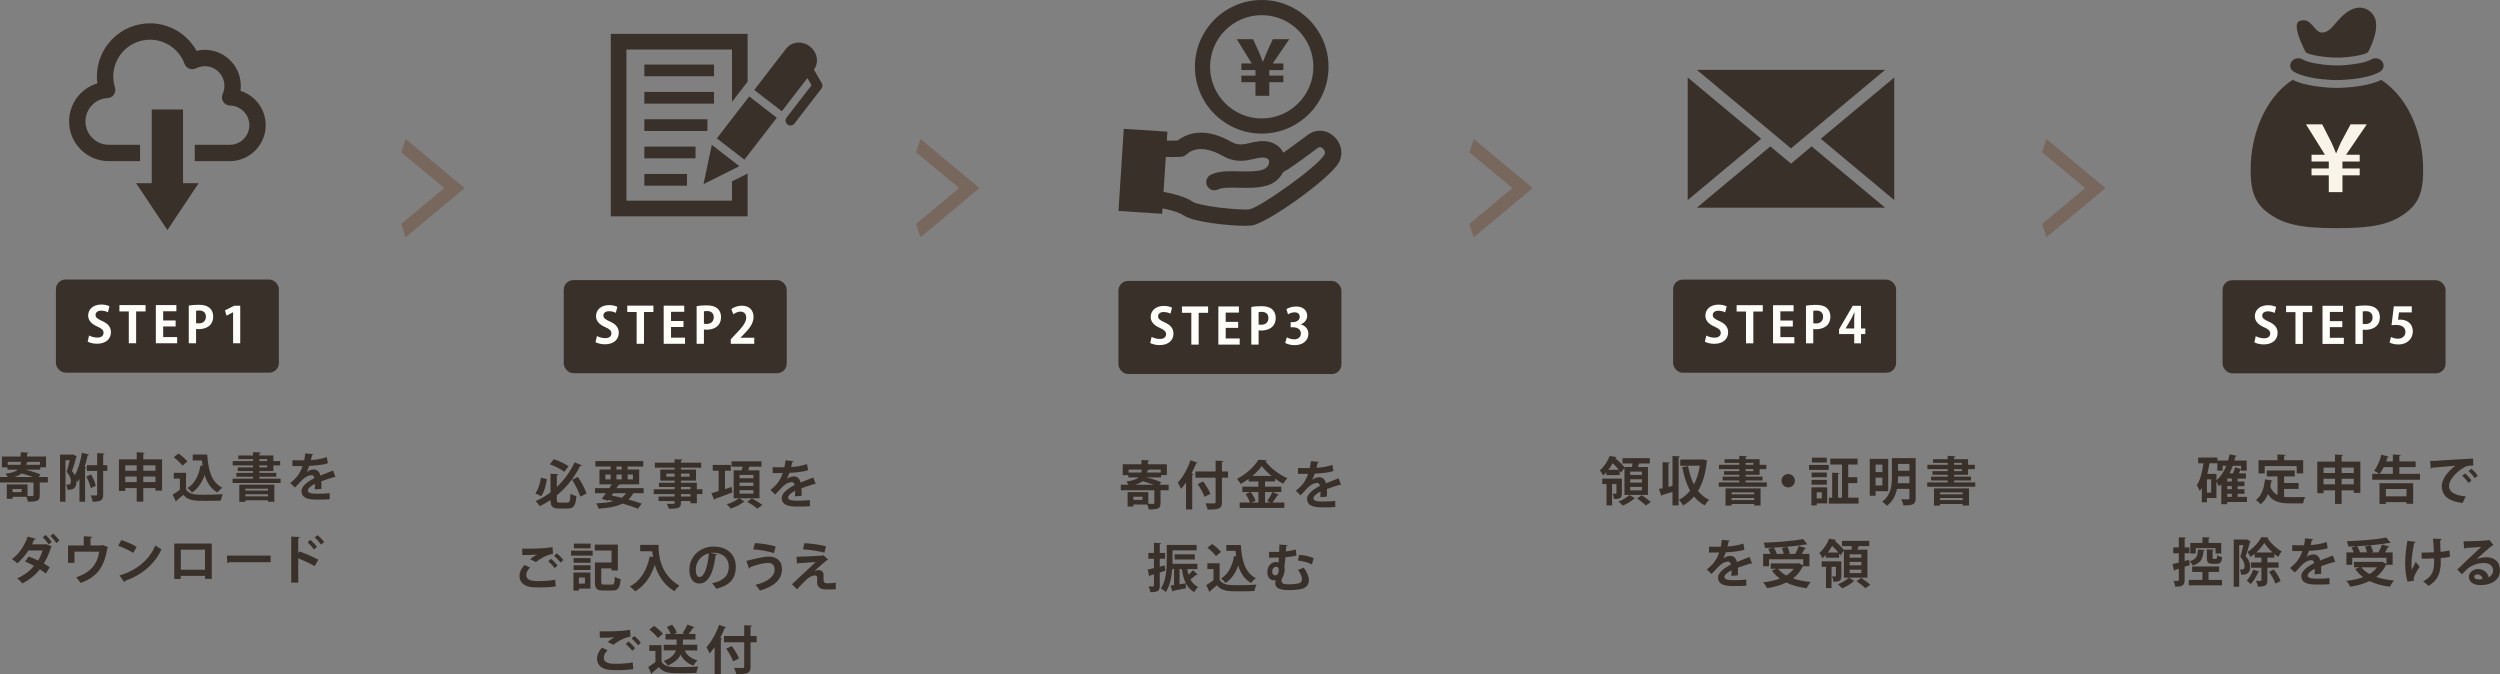 <?xml version="1.0" encoding="UTF-8"?>
<svg id="_レイヤー_2" data-name="レイヤー 2" xmlns="http://www.w3.org/2000/svg" width="830.356" height="223.918" viewBox="0 0 830.356 223.918">
  <rect x="0" y="0" width="830.356" height="223.918" fill="#808080" stroke="none"/>
  <defs>
    <style>
      .cls-1 {
        fill: #fefdf9;
      }

      .cls-2 {
        fill: #f8f4e8;
      }

      .cls-3 {
        fill: #39302a;
      }

      .cls-4 {
        fill: #77675c;
      }
    </style>
  </defs>
  <g id="_レイヤー_2-2" data-name="レイヤー 2">
    <g>
      <rect class="cls-3" x="18.568" y="92.844" width="74.062" height="30.927" rx="3.207" ry="3.207"/>
      <g>
        <path class="cls-1" d="M35.855,103.722c-.445-.231-1.22-.544-2.258-.544-1.285,0-1.862.692-1.862,1.4,0,.906.626,1.318,2.175,2.027,2.027.906,2.934,2.076,2.934,3.74,0,2.209-1.664,3.823-4.614,3.823-1.252,0-2.522-.346-3.114-.708l.477-2.044c.659.396,1.714.709,2.735.709,1.352,0,2.061-.643,2.061-1.582,0-.906-.609-1.45-2.011-2.06-1.911-.824-3.098-2.011-3.098-3.659,0-2.076,1.631-3.675,4.366-3.675,1.203,0,2.126.28,2.72.577l-.511,1.994Z"/>
        <path class="cls-1" d="M48.348,103.442h-3.132v10.563h-2.438v-10.563h-3.115v-2.109h8.685v2.109Z"/>
        <path class="cls-1" d="M58.846,114.005h-7.086v-12.673h6.822v2.043h-4.384v3.065h4.137v1.994h-4.137v3.526h4.647v2.044Z"/>
        <path class="cls-1" d="M62.703,101.497c.791-.148,1.878-.264,3.279-.264,1.599,0,2.801.312,3.608,1.005.759.643,1.22,1.664,1.22,2.834,0,3.478-2.9,4.252-4.795,4.252-.347,0-.644-.017-.891-.065v4.746h-2.422v-12.508ZM65.125,107.347c.231.05.494.066.857.066,1.516,0,2.406-.857,2.406-2.225,0-1.352-.857-2.061-2.209-2.061-.494,0-.84.05-1.055.099v4.12Z"/>
        <path class="cls-1" d="M77.419,114.005v-10.283h-.033l-2.142,1.12-.527-1.747,3.031-1.549h2.044v12.459h-2.373Z"/>
      </g>
      <path class="cls-3" d="M88.254,41.573c0,6.592-5.361,11.953-11.953,11.953h-11.614v-5.434h11.614c3.594,0,6.519-2.925,6.519-6.519,0-3.548-2.884-6.469-6.428-6.519-.92-.014-1.767-.49-2.261-1.264-.49-.774-.554-1.749-.174-2.582.503-1.108.687-2.335.531-3.543-.229-1.731-1.112-3.264-2.495-4.326-1.378-1.062-3.09-1.52-4.816-1.291-.737.096-1.442.311-2.101.645-.696.352-1.506.394-2.229.105-.723-.284-1.286-.865-1.557-1.598-1.749-4.793-6.359-8.016-11.468-8.016-6.725,0-12.2,5.471-12.2,12.2,0,1.25.188,2.481.558,3.662.252.801.114,1.671-.362,2.362-.481.691-1.25,1.122-2.092,1.163-4.116.22-7.343,3.626-7.343,7.755,0,4.28,3.484,7.764,7.764,7.764h10.369v5.434h-10.369c-7.279,0-13.203-5.919-13.203-13.198,0-5.942,3.933-11.006,9.389-12.644-.101-.76-.151-1.525-.151-2.298,0-9.724,7.915-17.639,17.639-17.639,6.473,0,12.388,3.575,15.455,9.129.389-.092.787-.165,1.19-.22,3.168-.412,6.309.43,8.84,2.376,2.532,1.946,4.152,4.761,4.569,7.925.142,1.071.137,2.152-.014,3.209,4.853,1.529,8.392,6.089,8.392,11.408Z"/>
      <polygon class="cls-3" points="60.791 60.844 60.791 36.359 50.409 36.359 50.409 60.844 45.218 60.844 55.6 76.416 65.981 60.844 60.791 60.844"/>
      <g>
        <path class="cls-3" d="M261.562,41.339c-.717-.554-.849-1.583-.295-2.3l8.286-10.727-2.417-4.153c-.455-.783-.19-1.786.592-2.242.783-.456,1.786-.19,2.242.592l2.973,5.107c.336.577.288,1.299-.12,1.827l-8.96,11.601c-.554.717-1.583.849-2.3.295Z"/>
        <polygon class="cls-3" points="236.42 48.12 233.669 61.146 245.576 55.192 236.42 48.12"/>
        <polygon class="cls-3" points="248.845 32.034 248.845 32.034 238.091 45.958 247.247 53.029 258.001 39.106 248.845 32.034"/>
        <path class="cls-3" d="M250.516,29.872l9.156,7.072,10.617-13.746c1.812-2.346,1.231-5.831-1.297-7.783-2.528-1.953-6.047-1.635-7.859.711l-10.617,13.746h0Z"/>
        <rect class="cls-3" x="214.016" y="21.44" width="23.14" height="3.893"/>
        <rect class="cls-3" x="214.016" y="30.524" width="23.14" height="3.893"/>
        <rect class="cls-3" x="214.016" y="39.608" width="20.956" height="3.893"/>
        <rect class="cls-3" x="214.016" y="57.775" width="14.156" height="3.893"/>
        <rect class="cls-3" x="214.016" y="48.691" width="16.997" height="3.893"/>
        <polygon class="cls-3" points="243.118 60.239 243.118 66.66 208.055 66.66 208.055 16.448 243.118 16.448 243.118 33.855 248.309 27.134 248.309 11.258 202.864 11.258 202.864 71.85 248.309 71.85 248.309 57.64 243.118 60.239"/>
      </g>
      <rect class="cls-3" x="187.248" y="93.03" width="74.062" height="30.927" rx="3.207" ry="3.207"/>
      <g>
        <path class="cls-1" d="M204.536,103.907c-.445-.231-1.22-.544-2.258-.544-1.285,0-1.862.692-1.862,1.401,0,.906.626,1.318,2.175,2.026,2.027.906,2.934,2.077,2.934,3.741,0,2.208-1.664,3.823-4.614,3.823-1.252,0-2.522-.346-3.114-.709l.477-2.043c.659.396,1.714.708,2.735.708,1.352,0,2.061-.643,2.061-1.582,0-.906-.609-1.45-2.011-2.06-1.911-.824-3.098-2.011-3.098-3.658,0-2.076,1.631-3.675,4.366-3.675,1.203,0,2.126.28,2.72.576l-.511,1.994Z"/>
        <path class="cls-1" d="M217.028,103.627h-3.132v10.563h-2.438v-10.563h-3.115v-2.109h8.685v2.109Z"/>
        <path class="cls-1" d="M227.526,114.191h-7.086v-12.673h6.822v2.044h-4.384v3.065h4.137v1.993h-4.137v3.527h4.647v2.043Z"/>
        <path class="cls-1" d="M231.383,101.683c.791-.148,1.878-.264,3.279-.264,1.599,0,2.801.314,3.608,1.005.759.644,1.22,1.665,1.22,2.835,0,3.478-2.9,4.252-4.795,4.252-.347,0-.644-.017-.891-.066v4.746h-2.422v-12.508ZM233.805,107.533c.231.049.494.065.857.065,1.516,0,2.406-.856,2.406-2.225,0-1.352-.857-2.06-2.209-2.06-.494,0-.84.049-1.055.099v4.12Z"/>
        <path class="cls-1" d="M250.516,114.191h-7.795v-1.499l1.384-1.483c2.356-2.439,3.741-4.038,3.741-5.719,0-1.088-.577-1.994-1.945-1.994-.906,0-1.746.478-2.323.906l-.676-1.746c.774-.594,2.061-1.121,3.494-1.121,2.669,0,3.889,1.697,3.889,3.725,0,2.208-1.499,4.021-3.312,5.851l-1.038,1.022v.033h4.582v2.026Z"/>
      </g>
      <path class="cls-3" d="M786.532,17.352c-.133.064-.261.137-.385.215-1.268.778-6.295,1.575-9.962,1.575-3.672,0-8.698-.797-9.961-1.575-.133-.082-.27-.156-.407-.229-1.992-3.832-4.276-9.476-2.088-10.342,4.01-1.571,4.775,3.814,7.517,3.814,3.356,0,4.67-4.674,9.101-7.275,4.431-2.6,8.295.316,8.794,3.727.44,3.007-.87,6.725-2.61,10.09Z"/>
      <path class="cls-3" d="M790.515,23.806c-.691.426-1.525.787-2.44,1.099-4.029,1.364-9.673,1.698-11.889,1.698-2.22,0-7.856-.334-11.889-1.703h-.004c-.916-.307-1.749-.668-2.44-1.094-1.227-.756-1.547-2.271-.714-3.383.517-.696,1.364-1.067,2.22-1.067.522,0,1.044.137,1.506.421,2.046,1.259,7.993,1.96,11.321,1.96,3.324,0,9.27-.701,11.321-1.96.458-.284.984-.421,1.502-.421.861,0,1.703.371,2.22,1.067.833,1.112.513,2.627-.714,3.383Z"/>
      <path class="cls-3" d="M790.933,26.529c-1.873.925-4.413,1.634-7.577,2.101-2.811.417-5.548.568-7.169.568-1.625,0-4.363-.151-7.174-.568-3.168-.471-5.709-1.177-7.581-2.101-9.738,6.446-13.89,19.09-13.89,29.725-.005,5.246.467,10.163,5.04,13.885,5.361,4.363,11.422,5.645,23.6,5.645s18.239-1.282,23.6-5.645c4.578-3.722,5.045-8.639,5.045-13.885,0-10.635-4.152-23.275-13.894-29.725ZM779.337,63.684l-.664.17v3.521h-4.001v-3.466l-.705-.146c-2.097-.435-4.175-1.392-5.7-2.619l-.714-.577,2.527-3.131.71.545c1.854,1.428,3.69,2.119,5.613,2.119,2.44,0,3.726-.957,3.726-2.774,0-2.074-1.795-3.008-4.747-4.299-2.875-1.264-6.455-2.829-6.455-6.936,0-2.985,1.955-5.379,5.1-6.253l.645-.183v-3.525h4.001v3.466l.682.16c2.179.508,3.598,1.634,4.592,2.559l.71.659-2.866,2.756-.632-.545c-1.369-1.186-2.367-1.749-4.326-1.749s-3.223.993-3.223,2.532c0,1.776,1.895,2.573,4.294,3.584,3.076,1.296,6.908,2.907,6.908,7.586,0,3.214-2.046,5.659-5.475,6.546Z"/>
      <rect class="cls-3" x="765.298" y="33.684" width="27.129" height="35.539"/>
      <path class="cls-2" d="M773.487,63.808v-5.576h-5.728v-2.272h5.728v-2.304h-5.728v-2.272h4.455l-6.304-10.091h5.394l3.091,6.091c.637,1.303,1,2.333,1.484,3.515h.061c.515-1.091.97-2.303,1.545-3.545l3.242-6.061h5.394l-6.879,10.091h4.516v2.272h-5.728v2.304h5.728v2.272h-5.728v5.576h-4.546Z"/>
      <g>
        <polygon class="cls-3" points="629.163 25.737 629.163 66.449 604.758 46.091 629.163 25.737"/>
        <polygon class="cls-3" points="626.126 68.985 563.596 68.985 588.001 48.627 594.861 54.349 601.722 48.627 626.126 68.985"/>
        <polygon class="cls-3" points="584.964 46.095 560.559 66.449 560.559 25.737 584.964 46.095"/>
        <polygon class="cls-3" points="626.126 23.205 594.861 49.281 563.596 23.205 626.126 23.205"/>
      </g>
      <rect class="cls-3" x="555.709" y="92.873" width="74.062" height="30.927" rx="3.207" ry="3.207"/>
      <g>
        <path class="cls-1" d="M572.996,103.75c-.445-.231-1.22-.544-2.258-.544-1.285,0-1.862.692-1.862,1.401,0,.906.626,1.318,2.176,2.026,2.026.906,2.933,2.077,2.933,3.741,0,2.208-1.664,3.823-4.614,3.823-1.252,0-2.522-.346-3.114-.709l.477-2.043c.659.396,1.714.708,2.736.708,1.351,0,2.06-.643,2.06-1.582,0-.906-.61-1.45-2.011-2.06-1.911-.824-3.098-2.011-3.098-3.658,0-2.076,1.631-3.675,4.367-3.675,1.202,0,2.125.28,2.719.576l-.511,1.994Z"/>
        <path class="cls-1" d="M585.487,103.47h-3.131v10.563h-2.438v-10.563h-3.115v-2.109h8.685v2.109Z"/>
        <path class="cls-1" d="M595.986,114.033h-7.086v-12.673h6.822v2.044h-4.384v3.065h4.137v1.993h-4.137v3.527h4.647v2.043Z"/>
        <path class="cls-1" d="M599.844,101.525c.791-.148,1.878-.264,3.279-.264,1.599,0,2.802.314,3.608,1.005.759.644,1.22,1.665,1.22,2.835,0,3.478-2.9,4.252-4.796,4.252-.346,0-.643-.017-.89-.066v4.746h-2.422v-12.508ZM602.266,107.376c.231.049.495.065.857.065,1.516,0,2.405-.856,2.405-2.225,0-1.352-.856-2.06-2.208-2.06-.494,0-.84.049-1.055.099v4.12Z"/>
        <path class="cls-1" d="M618.119,114.033h-2.258v-3.081h-5.026v-1.582l4.532-7.795h2.752v7.531h1.434v1.846h-1.434v3.081ZM613.011,109.107h2.851v-3.099c0-.725.05-1.516.099-2.258h-.065c-.379.791-.676,1.483-1.055,2.192l-1.829,3.131v.033Z"/>
      </g>
      <rect class="cls-3" x="738.215" y="93.072" width="74.062" height="30.927" rx="3.207" ry="3.207"/>
      <g>
        <path class="cls-1" d="M755.501,103.95c-.445-.231-1.22-.544-2.258-.544-1.285,0-1.862.692-1.862,1.4,0,.906.626,1.318,2.175,2.027,2.027.906,2.934,2.076,2.934,3.74,0,2.209-1.664,3.823-4.614,3.823-1.252,0-2.522-.346-3.114-.708l.477-2.044c.659.396,1.714.709,2.735.709,1.352,0,2.061-.643,2.061-1.582,0-.906-.609-1.45-2.011-2.06-1.911-.824-3.098-2.011-3.098-3.659,0-2.076,1.631-3.675,4.366-3.675,1.203,0,2.126.28,2.72.577l-.511,1.994Z"/>
        <path class="cls-1" d="M767.993,103.67h-3.132v10.563h-2.438v-10.563h-3.115v-2.109h8.685v2.109Z"/>
        <path class="cls-1" d="M778.491,114.234h-7.086v-12.673h6.822v2.043h-4.384v3.065h4.137v1.994h-4.137v3.526h4.647v2.044Z"/>
        <path class="cls-1" d="M782.349,101.726c.791-.148,1.878-.264,3.279-.264,1.599,0,2.801.312,3.608,1.005.759.643,1.22,1.664,1.22,2.834,0,3.478-2.9,4.252-4.795,4.252-.347,0-.644-.017-.891-.065v4.746h-2.422v-12.508ZM784.77,107.575c.231.05.494.066.857.066,1.516,0,2.406-.857,2.406-2.225,0-1.352-.857-2.061-2.209-2.061-.494,0-.84.05-1.055.099v4.12Z"/>
        <path class="cls-1" d="M801.053,101.758v2.011h-4.235l-.33,2.439c.231-.033.429-.05.692-.05,2.176,0,4.219,1.22,4.219,3.905,0,2.39-1.829,4.351-4.763,4.351-1.235,0-2.356-.312-2.966-.643l.477-1.846c.494.264,1.4.577,2.356.577,1.27,0,2.439-.808,2.439-2.241,0-1.5-1.105-2.34-3.214-2.34-.56,0-.988.032-1.4.082l.758-6.246h5.966Z"/>
      </g>
      <g>
        <path class="cls-3" d="M15.898,158.427v1.827h-2.696v4.279c0,1.826-.747,2.087-3.931,2.087-.069-.47-.278-1.113-.505-1.617h-4.592v.66h-1.914v-4.783h6.889v3.879c.713.018,1.392.018,1.636.018.261-.018.348-.087.348-.296v-4.227H0v-1.827h2.557c-.191-.382-.487-.817-.731-1.078,2.14-.278,3.375-.713,4.088-1.356h-3.444v-.766H.644v-3.601h6.228v-1.409l2.557.122c-.018.191-.139.278-.452.348v.94h6.314v3.601h-1.931v.766h-4.958c1.739.383,3.827,1.043,5.027,1.617l-.592.817h3.062ZM6.801,154.374c.07-.296.122-.626.157-.974H2.574v.974h4.227ZM7.201,163.454v-1.043h-3.026v1.043h3.026ZM10.924,158.427c-1.131-.435-2.505-.869-3.74-1.165-.574.47-1.374.853-2.487,1.165h6.228ZM13.273,154.374v-.974h-4.21v.017h.209c-.035.157-.156.262-.418.296l-.104.661h4.523Z"/>
        <path class="cls-3" d="M29.591,150.965c-.053.156-.209.261-.47.243-.278,1.305-.609,2.627-1.026,3.879l.592.157c-.035.139-.175.261-.435.296v11.115h-1.861v-7.584c-.208.348-.435.695-.661,1.009-.087-.14-.191-.314-.33-.505.018.104.018.227.018.331,0,2.608-1.549,2.817-3.044,2.748,0-.505-.191-1.27-.435-1.723.314.018.592.018.801.018.573,0,.8-.348.8-1.234-.018-.783-.383-1.827-1.409-3.01.365-1.113.731-2.661,1.009-3.861h-1.392v13.812h-1.809v-15.673h3.948l.314-.07,1.305.661c-.018.104-.087.209-.156.262-.366,1.392-.94,3.252-1.444,4.644.4.487.713.923.94,1.34,1.078-1.792,1.897-4.627,2.365-7.41l2.384.557ZM30.252,157.592c.695,1.166,1.339,2.714,1.583,3.74l-1.688.801c-.209-1.044-.835-2.644-1.478-3.827l1.583-.714ZM35.645,154.514v1.913h-1.375v7.811c0,1.826-.591,2.4-3.496,2.4-.069-.574-.365-1.514-.644-2.088.783.018,1.548.018,1.792.018.261,0,.348-.069.348-.33v-7.811h-3.427v-1.913h3.427v-4.001l2.453.104c-.035.174-.14.295-.453.348v3.549h1.375Z"/>
        <path class="cls-3" d="M47.596,152.566h6.228v10.385h-2.192v-.835h-4.035v4.505h-2.191v-4.505h-3.81v.94h-2.088v-10.489h5.897v-2.349l2.661.156c-.018.174-.156.278-.47.331v1.861ZM45.404,154.566h-3.81v1.792h3.81v-1.792ZM41.595,160.114h3.81v-1.844h-3.81v1.844ZM51.631,154.566h-4.035v1.792h4.035v-1.792ZM47.596,160.114h4.035v-1.844h-4.035v1.844Z"/>
        <path class="cls-3" d="M61.791,157.035v5.532c1.079,1.757,3.184,1.757,6.228,1.757,2.001,0,4.366-.053,5.984-.191-.227.505-.557,1.514-.661,2.122-1.287.069-3.097.104-4.801.104-3.897,0-5.984,0-7.672-2-.766.678-1.548,1.356-2.209,1.878,0,.191-.069.296-.243.349l-1.062-2.297c.748-.452,1.635-1.026,2.4-1.635v-3.688h-2.035v-1.932h4.07ZM59.286,150.634c1.062.731,2.349,1.81,2.94,2.644l-1.653,1.392c-.539-.835-1.791-2-2.835-2.783l1.548-1.253ZM64.018,150.965h4.818c.278,4.975,1.34,9.202,4.992,11.028-.504.348-1.252,1.096-1.635,1.601-2.174-1.287-3.462-3.322-4.227-5.811-.87,2.488-2.227,4.506-4.21,5.811-.296-.418-1.009-1.166-1.461-1.514,2.349-1.409,3.739-4.122,4.296-7.479l.696.121c-.087-.573-.156-1.183-.209-1.791h-3.062v-1.966Z"/>
        <path class="cls-3" d="M86.147,158.983h7.045v1.444h-15.951v-1.444h6.801v-.644h-5.531v-1.27h5.531v-.608h-5.061v-1.218h5.061v-.661h-6.749v-1.444h6.749v-.644h-4.888v-1.217h4.888v-1.113l2.575.139c-.018.191-.14.278-.47.33v.644h4.662v1.86h2.243v1.444h-2.243v1.879h-4.662v.608h5.618v1.27h-5.618v.644ZM79.484,166.69v-5.705h11.637v5.689h-2.104v-.505h-7.515v.521h-2.018ZM89.017,162.307h-7.515v.644h7.515v-.644ZM81.502,164.846h7.515v-.678h-7.515v.678ZM86.147,152.495v.644h2.592v-.644h-2.592ZM86.147,154.583v.661h2.592v-.661h-2.592Z"/>
        <path class="cls-3" d="M111.423,158.48c-.053.018-.087.035-.14.035-.087,0-.174-.035-.243-.088-1.305.383-3.026.94-4.314,1.427.035.348.035.748.035,1.166,0,.417,0,.869-.035,1.374l-2.191.156c.052-.644.087-1.356.069-1.861-1.356.679-2.348,1.565-2.348,2.227,0,.766.956,1.078,2.922,1.078,1.531,0,3.218-.052,4.314-.19l.034,2.018c-.904.104-2.4.121-4.366.121-3.357,0-5.027-.747-5.027-2.904,0-1.392,1.81-2.975,4.263-4.228-.053-.504-.314-.974-.835-.974-1.148,0-2.366.591-3.793,2.209-.417.487-1.06,1.165-1.809,1.897l-1.548-1.496c.731-.627,1.583-1.374,2.122-2.019.766-.887,1.617-2.417,1.948-3.635l-.661.017c-.383,0-2.262.018-2.696,0v-1.965c.974.052,2.227.052,2.992.052l.922-.018c.156-.713.261-1.409.365-2.296l2.661.261c-.035.174-.191.296-.435.331-.087.557-.227,1.078-.365,1.617,1.374-.034,3.427-.33,5.288-.956l.348,2.052c-1.67.54-4.07.748-6.21.853-.314.922-.608,1.67-.853,2.035h.018c.626-.486,1.53-.853,2.383-.853,1.009,0,1.897.714,2.157,2.036,1.34-.574,2.975-1.166,4.227-1.67l.801,2.191Z"/>
        <path class="cls-3" d="M17.221,181.546c-.053.122-.14.191-.278.262-.626,1.948-1.427,3.826-2.383,5.357.626.365,1.461.887,1.948,1.252l-1.27,2.07c-.521-.4-1.409-1.009-2.018-1.409-1.53,1.983-3.462,3.549-5.827,4.697-.331-.505-1.166-1.322-1.723-1.653,2.21-.956,4.123-2.383,5.637-4.157-.922-.557-2.088-1.096-2.992-1.478l1.235-1.635c.956.348,2.087.8,3.096,1.321.609-.922,1.218-2.365,1.531-3.34h-4.749c-1.096,1.688-2.366,3.201-3.653,4.263-.417-.4-1.27-1.044-1.809-1.375,2.452-1.791,4.209-4.574,5.235-7.497l2.714.731c-.069.174-.261.278-.574.278-.174.47-.47,1.079-.713,1.565h4.592l.191-.052,1.81.8ZM15.168,177.685c.731.626,1.583,1.688,2.035,2.365l-1.009.783c-.418-.626-1.374-1.826-2.001-2.383l.975-.766ZM17.673,177.25c.713.626,1.618,1.635,2.07,2.313l-1.044.782c-.383-.644-1.356-1.774-1.966-2.331l.94-.765Z"/>
        <path class="cls-3" d="M27.816,178.119l2.801.157c-.018.191-.209.399-.557.435v2.452h3.583l.4-.174,1.913.783c-.052.087-.156.209-.296.278-1.026,6.279-3.427,9.637-8.889,11.567-.296-.504-1.009-1.356-1.478-1.861,4.836-1.617,7.062-4.436,7.653-8.523h-8.21v3.723h-2.14v-5.793h5.219v-3.044Z"/>
        <path class="cls-3" d="M40.289,179.372c1.739.539,3.827,1.461,5.097,2.296l-1.147,1.983c-1.253-.835-3.306-1.792-4.976-2.384l1.026-1.895ZM39.697,191.149c5.862-1.81,9.898-5.219,11.916-10.002.644.521,1.392.94,2.035,1.287-2.157,4.749-6.314,8.454-12.072,10.489-.034.191-.139.383-.296.452l-1.583-2.227Z"/>
        <path class="cls-3" d="M70.332,180.537v11.725h-2.227v-.991h-8.054v1.025h-2.174v-11.759h12.454ZM68.088,189.234v-6.662h-8.036v6.662h8.036Z"/>
        <path class="cls-3" d="M75.361,184.538h14.524v2.191h-13.794c-.104.175-.348.296-.592.331l-.139-2.522Z"/>
        <path class="cls-3" d="M104.5,188.034c-1.444-.835-3.723-1.913-5.445-2.608v8.088h-2.331v-15.29l2.853.14c-.018.208-.157.383-.522.435v4.958l.435-.592c1.913.679,4.522,1.826,6.244,2.731l-1.234,2.14ZM103.108,179.285c.66.557,1.617,1.583,2.174,2.365l-1.009.853c-.452-.661-1.443-1.809-2.122-2.4l.957-.817ZM105.491,177.737c.731.627,1.688,1.583,2.174,2.313l-1.009.835c-.435-.644-1.426-1.757-2.122-2.348l.957-.801Z"/>
      </g>
      <g>
        <path class="cls-3" d="M177.785,163.883c.991-1.287,1.601-3.288,1.879-5.236l2,.505c-.33,2.053-.869,4.279-1.913,5.636l-1.966-.904ZM184.952,165.953c0,.835.139.974.974.974h2.488c.817,0,.956-.487,1.078-2.992.487.366,1.374.714,1.948.853-.243,3.132-.835,4.106-2.87,4.106h-2.905c-2.174,0-2.801-.644-2.817-2.818-1.113.766-2.313,1.444-3.584,2.035-.278-.486-.922-1.252-1.356-1.67,1.792-.765,3.444-1.773,4.94-2.904v-6.192l2.574.139c-.018.191-.14.296-.47.348v3.914c2.609-2.47,4.609-5.357,5.896-8.193l2.418,1.026c-.104.174-.295.244-.591.209-1.688,3.409-4.262,6.906-7.724,9.724v1.444ZM183.96,152.524c1.704.557,3.705,1.531,4.87,2.331l-1.392,1.861c-1.113-.869-3.131-1.931-4.836-2.505l1.357-1.688ZM192.745,164.979c-.435-1.548-1.601-3.914-2.731-5.636l1.914-.94c1.218,1.705,2.365,3.966,2.888,5.497l-2.07,1.078Z"/>
        <path class="cls-3" d="M213.777,163.814h-3.427c-.452.817-.974,1.513-1.601,2.087,1.688.47,3.219.94,4.384,1.357l-1.252,1.704c-1.34-.539-3.114-1.131-5.097-1.704-1.948.974-4.523,1.443-7.968,1.704-.156-.591-.486-1.339-.8-1.791,2.296-.087,4.21-.296,5.758-.714-.557-.139-1.131-.261-1.688-.399l-.191.261-2.018-.626c.418-.522.888-1.184,1.374-1.879h-3.618v-1.688h4.749l.8-1.253h-4.07v-4.922h3.688v-.992h-5.045v-1.809h15.899v1.809h-5.185v.992h3.827v4.922h-6.662l.261.07c-.069.156-.209.226-.521.208l-.609.975h9.011v1.688ZM201.079,157.604v1.635h1.723v-1.635h-1.723ZM203.653,163.814l-.504.748c1.096.226,2.209.486,3.305.748.592-.4,1.096-.905,1.514-1.496h-4.314ZM204.766,154.959v.992h1.723v-.992h-1.723ZM204.766,159.238h1.723v-1.635h-1.723v1.635ZM210.229,157.604h-1.758v1.635h1.758v-1.635Z"/>
        <path class="cls-3" d="M233.295,162.509v1.583h-1.844v3.062h-2.122v-.731h-3.148c0,2.104-.122,2.557-4.036,2.557-.104-.487-.417-1.218-.679-1.652.835.035,1.879.035,2.157.035.331-.018.435-.122.435-.418v-.521h-5.322v-1.514h5.322v-.817h-6.94v-1.583h6.94v-.748h-5.184v-1.427h5.184v-.695h-4.748v-3.653h4.748v-.661h-6.54v-1.652h6.54v-1.148l2.593.104c-.018.191-.14.314-.47.365v.679h6.714v1.652h-6.714v.661h4.992v3.653h-4.992v.695h5.271v2.175h1.844ZM221.31,158.316h2.748v-1.009h-2.748v1.009ZM229.034,157.308h-2.853v1.009h2.853v-1.009ZM226.181,161.761v.748h3.148v-.748h-3.148ZM229.33,164.909v-.817h-3.148v.817h3.148Z"/>
        <path class="cls-3" d="M242.952,161.743l.33,1.81c-2.087.8-4.314,1.6-5.792,2.122,0,.156-.122.278-.261.33l-.957-2.191c.678-.191,1.514-.435,2.418-.714v-6.749h-1.966v-1.931h6.019v1.931h-1.948v6.089l2.157-.696ZM252.258,165.501h-6.628l1.67,1.13c-.069.07-.174.104-.331.122-.922.766-2.748,1.688-4.296,2.175-.278-.4-.853-1.044-1.27-1.427,1.409-.435,3.149-1.287,4.036-2h-1.757v-9.289h2.714c.087-.4.174-.817.243-1.218h-3.67v-1.757h9.949v1.757h-4.018c-.104.365-.244.8-.383,1.218h3.74v9.289ZM245.63,157.742v1.113h4.592v-1.113h-4.592ZM245.63,160.282v1.113h4.592v-1.113h-4.592ZM245.63,162.821v1.131h4.592v-1.131h-4.592ZM251.562,168.962c-.713-.644-2.244-1.652-3.392-2.313l1.548-1.113c1.113.592,2.679,1.531,3.496,2.192l-1.652,1.234Z"/>
        <path class="cls-3" d="M270.924,160.786c-.053.018-.087.035-.14.035-.087,0-.174-.035-.243-.087-1.305.383-3.026.94-4.314,1.427.035.348.035.748.035,1.165,0,.418,0,.87-.035,1.374l-2.191.157c.053-.644.087-1.357.069-1.861-1.356.678-2.348,1.565-2.348,2.227,0,.765.956,1.078,2.922,1.078,1.531,0,3.218-.052,4.314-.191l.034,2.018c-.904.104-2.4.122-4.366.122-3.356,0-5.026-.748-5.026-2.905,0-1.392,1.809-2.975,4.262-4.227-.053-.505-.314-.975-.835-.975-1.148,0-2.366.592-3.793,2.21-.417.486-1.06,1.165-1.809,1.895l-1.548-1.496c.731-.626,1.583-1.374,2.122-2.018.765-.887,1.617-2.418,1.948-3.636l-.661.018c-.383,0-2.262.018-2.696,0v-1.966c.974.053,2.227.053,2.992.053l.922-.018c.156-.714.261-1.409.365-2.296l2.661.261c-.034.174-.191.296-.435.33-.087.557-.227,1.079-.365,1.618,1.374-.035,3.427-.331,5.288-.957l.348,2.053c-1.67.539-4.07.748-6.21.853-.314.922-.609,1.67-.853,2.035h.018c.626-.487,1.53-.853,2.383-.853,1.009,0,1.897.713,2.157,2.035,1.34-.574,2.975-1.165,4.227-1.67l.801,2.191Z"/>
        <path class="cls-3" d="M184.585,194.778c-1.392.227-3.409.348-5.218.348-1.514,0-2.888-.087-3.619-.243-2.243-.505-3.2-1.983-3.2-3.566,0-1.356.696-2.679,1.635-3.652l1.879.835c-.8.782-1.27,1.652-1.27,2.436,0,2.069,2.487,2.069,4.262,2.069,1.722,0,3.774-.156,5.357-.47l.174,2.244ZM176.08,185.732c.592-.47,1.53-1.148,2.227-1.531v-.018c-.888.14-3.357.191-4.818.174,0-.539-.018-1.652-.053-2.14.331.018.748.018,1.218.018,3.219,0,6.297-.052,8.854-.521l.174,2.244c-2.487.435-4.644,1.878-5.689,2.731l-1.913-.956ZM184.22,188.69c-.399-.644-1.478-1.74-2.122-2.262l.904-.817c.748.574,1.705,1.53,2.192,2.244l-.975.835ZM186.168,186.862c-.435-.626-1.443-1.704-2.14-2.243l.905-.818c.8.609,1.687,1.531,2.174,2.21l-.94.852Z"/>
        <path class="cls-3" d="M189.667,184.549v-1.652h7.184v1.652h-7.184ZM196.102,190.168v5.322h-3.826v.679h-1.81v-6.001h5.636ZM190.519,186.933v-1.583h5.636v1.583h-5.636ZM190.519,189.316v-1.565h5.636v1.565h-5.636ZM196.172,180.548v1.583h-5.55v-1.583h5.55ZM194.276,191.82h-2v2.018h2v-2.018ZM199.704,193.316c0,.731.139.853.974.853h2.505c.8,0,.922-.4,1.044-2.609.452.348,1.356.695,1.931.835-.261,2.922-.835,3.757-2.818,3.757h-2.904c-2.175,0-2.836-.608-2.836-2.801v-6.54h5.515v-3.948h-5.566v-1.983h7.671v8.593h-2.104v-.678h-3.409v4.522Z"/>
        <path class="cls-3" d="M212.629,180.983h6.089c0,3.322.47,9.741,6.94,13.551-.47.365-1.322,1.287-1.688,1.826-3.653-2.209-5.531-5.566-6.488-8.732-1.287,3.914-3.393,6.958-6.541,8.784-.365-.452-1.217-1.252-1.757-1.635,3.549-1.792,5.671-5.357,6.628-9.967l1.078.243c-.104-.679-.191-1.34-.243-1.948h-4.019v-2.122Z"/>
        <path class="cls-3" d="M238.202,184.132c-.07.156-.278.296-.522.296-.713,5.949-2.452,9.393-5.444,9.393-1.897,0-3.271-1.6-3.271-4.557,0-4.453,3.549-7.724,7.984-7.724,4.923,0,7.445,2.922,7.445,6.697,0,4.088-2.104,6.21-6.488,7.323-.331-.522-.817-1.253-1.392-1.844,3.966-.783,5.549-2.68,5.549-5.445,0-2.801-1.948-4.696-5.148-4.696-.314,0-.592.034-.888.069l2.175.487ZM235.436,183.784c-2.644.626-4.332,2.904-4.332,5.392,0,1.462.435,2.488,1.2,2.488,1.705,0,2.836-3.81,3.132-7.88Z"/>
        <path class="cls-3" d="M247.911,186.306c2.696-.731,6.001-1.461,7.393-1.461,2.383,0,4.436,1.2,4.418,4.279-.018,3.375-2.522,5.602-7.323,7.045-.296-.521-.974-1.392-1.478-1.913,4.123-1.009,6.367-2.853,6.367-5.01,0-1.392-.696-2.279-2.106-2.279-1.496,0-3.81.557-6.054,1.427.018.174-.19.365-.365.435l-.852-2.522ZM250.746,180.374c2.436.14,5.097.574,6.889,1.148l-.592,2.209c-1.844-.644-4.679-1.131-6.854-1.27l.557-2.088Z"/>
        <path class="cls-3" d="M270.525,189.646c.487-.191,1.009-.295,1.444-.295.974,0,1.582.748,1.582,1.652,0,.504-.034,1.113-.034,1.409,0,1.321.731,1.321,1.635,1.321.714,0,1.688-.069,2.453-.208,0,.295-.018.557-.018.8,0,.922.052,1.374.052,1.374-.731.053-1.635.104-2.47.104-.592,0-1.131-.018-1.514-.069-1.443-.157-2.243-1.026-2.261-2.209,0-.418.034-1.113.034-1.549,0-.539-.243-.869-.713-.869-.8,0-1.844.47-2.87,1.408-.887.888-2.661,2.644-3.148,3.236,0,0-.348-.453-1.652-1.705,1.757-1.652,6.471-6.019,7.88-7.376-1.131.104-4.157.278-5.932.4-.104.156-.14.209-.278.209l-.174-2.349c2.365-.069,6.731-.226,8.575-.383l.314-.191,1.67,1.549c-.122.087-.244.156-.452.139-1.113.904-2.714,2.296-4.123,3.584v.017ZM273.813,183.558c-1.774-.505-4.992-.991-7.132-1.113l.521-2.035c2.313.122,5.166.505,7.167,1.044l-.557,2.104Z"/>
        <path class="cls-3" d="M210.333,222.246c-1.392.226-3.409.348-5.219.348-1.513,0-2.887-.087-3.617-.244-2.244-.504-3.201-1.982-3.201-3.565,0-1.356.695-2.679,1.635-3.653l1.879.835c-.8.783-1.27,1.652-1.27,2.436,0,2.07,2.487,2.07,4.262,2.07,1.722,0,3.774-.157,5.357-.47l.174,2.244ZM201.827,213.2c.592-.47,1.53-1.148,2.227-1.53v-.018c-.887.139-3.357.191-4.818.174,0-.539-.018-1.652-.053-2.14.331.018.748.018,1.218.018,3.219,0,6.297-.053,8.854-.522l.174,2.244c-2.487.435-4.644,1.879-5.689,2.731l-1.913-.957ZM209.967,216.157c-.4-.644-1.478-1.739-2.122-2.261l.904-.818c.748.574,1.705,1.531,2.192,2.244l-.975.835ZM211.916,214.331c-.435-.626-1.443-1.705-2.14-2.244l.904-.817c.801.608,1.688,1.53,2.175,2.209l-.94.853Z"/>
        <path class="cls-3" d="M219.727,214.278v5.532c1.079,1.757,3.184,1.757,6.228,1.757,2.001,0,4.366-.053,5.984-.191-.227.505-.557,1.514-.661,2.122-1.287.069-3.097.104-4.801.104-3.897,0-5.984,0-7.672-2-.766.678-1.548,1.356-2.209,1.878,0,.191-.069.296-.243.349l-1.062-2.297c.748-.452,1.635-1.026,2.4-1.635v-3.688h-2.035v-1.932h4.07ZM217.222,207.877c1.062.731,2.349,1.81,2.94,2.644l-1.653,1.392c-.539-.835-1.791-2-2.835-2.783l1.548-1.253ZM231.59,216.036h-4.191c.765,1.617,2.174,2.766,4.244,3.287-.452.418-1.044,1.218-1.322,1.757-1.983-.679-3.34-1.895-4.244-3.618-.696,1.305-1.983,2.592-4.262,3.584-.261-.435-.922-1.148-1.392-1.514,2.609-.957,3.652-2.262,4.07-3.496h-4.07v-1.879h4.314v-1.739h-3.705v-1.861h1.739c-.278-.714-.765-1.618-1.287-2.331l1.774-.731c.644.8,1.305,1.895,1.531,2.661l-.922.4h3.531l-.679-.314c.557-.766,1.235-1.913,1.617-2.783l2.384.87c-.087.139-.244.208-.505.191-.383.608-.956,1.392-1.478,2.035h2.262v1.861h-4.175v1.739h4.766v1.879Z"/>
        <path class="cls-3" d="M237.35,214.957c-.539.766-1.096,1.461-1.67,2.088-.208-.522-.731-1.618-1.043-2.106,1.6-1.652,3.235-4.558,4.209-7.41l2.366.817c-.053.157-.209.227-.487.209-.452,1.131-.957,2.262-1.531,3.34l.679.191c-.034.156-.174.261-.452.296v11.498h-2.07v-8.924ZM251.319,211.252v2.07h-2.035v8.071c0,2.069-.661,2.557-4.749,2.522-.087-.574-.435-1.514-.731-2.088.765.035,1.565.053,2.14.053,1.147,0,1.234,0,1.234-.487v-8.071h-6.714v-2.07h6.714v-3.583l2.575.121c-.018.175-.122.296-.47.331v3.131h2.035ZM243.491,219.671c-.365-1.13-1.356-2.904-2.278-4.209l1.826-.888c.94,1.27,2,2.94,2.418,4.106l-1.966.991Z"/>
      </g>
      <g>
        <path class="cls-3" d="M547.356,155.109v9.289h-7.811v-9.045l-1.113,1.635c-.121-.191-.278-.418-.469-.644v1.443h-4.436v-.956c-.33.382-.695.748-1.096,1.096-.191-.47-.713-1.34-1.078-1.67,1.617-1.409,2.696-3.271,3.287-4.801l2.279.382c-.053.157-.174.262-.435.278v.018c1.097.957,2.418,2.192,3.062,3.079v-.104h2.471l.209-1.183h-3.323v-1.757h9.063v1.757h-3.549c-.104.365-.227.766-.365,1.183h3.305ZM538.694,158.972v4.87c0,1.601-.557,1.913-2.609,1.913-.053-.539-.244-1.27-.47-1.773.487.017.922.017,1.078.017.157,0,.191-.052.191-.208v-3.01h-1.443v7.08h-1.844v-7.08h-1.427v-1.809h6.523ZM537.72,156.049c-.592-.713-1.356-1.514-2.087-2.191-.4.731-.87,1.461-1.444,2.191h3.531ZM543.043,165.512c-.069.069-.174.104-.314.122-.782.782-2.4,1.774-3.774,2.296-.331-.383-.94-1.009-1.374-1.356,1.339-.487,2.887-1.427,3.652-2.175l1.81,1.113ZM545.356,157.754v-1.113h-3.914v1.113h3.914ZM545.356,160.293v-1.113h-3.914v1.113h3.914ZM545.356,162.868v-1.131h-3.914v1.131h3.914ZM546.661,167.912c-.609-.644-1.914-1.67-2.905-2.365l1.548-1.062c.975.644,2.297,1.601,2.992,2.262l-1.635,1.165Z"/>
        <path class="cls-3" d="M555.499,151.457l2.488.139c-.018.174-.157.278-.452.314v15.951h-2.036v-4.488c-1.287.418-2.522.783-3.392,1.044-.018.156-.139.261-.296.312l-.817-2.313c.365-.069.766-.156,1.218-.261v-8.646l2.4.122c-.018.174-.139.278-.452.314v7.758l1.339-.314v-9.932ZM565.798,152.57l1.287.435c-.053.139-.104.261-.191.365-.418,3.983-1.375,7.184-2.905,9.688,1.009,1.253,2.227,2.279,3.705,2.975-.487.418-1.165,1.253-1.496,1.827-1.409-.748-2.574-1.74-3.549-2.957-1.026,1.217-2.227,2.191-3.618,2.975-.312-.574-.922-1.427-1.426-1.845,1.443-.695,2.696-1.739,3.74-3.096-1.218-2.157-2.019-4.784-2.593-7.775l1.914-.349c.417,2.244,1.044,4.314,1.966,6.089.922-1.757,1.583-3.845,1.948-6.21h-6.488v-2.053h7.357l.349-.069Z"/>
        <path class="cls-3" d="M579.784,160.224h7.045v1.443h-15.951v-1.443h6.801v-.644h-5.531v-1.27h5.531v-.609h-5.061v-1.218h5.061v-.661h-6.749v-1.443h6.749v-.644h-4.888v-1.218h4.888v-1.113l2.575.14c-.018.191-.14.278-.47.33v.644h4.662v1.861h2.243v1.443h-2.243v1.879h-4.662v.609h5.618v1.27h-5.618v.644ZM573.122,167.93v-5.706h11.637v5.689h-2.104v-.504h-7.515v.521h-2.018ZM582.654,163.546h-7.515v.644h7.515v-.644ZM575.14,166.086h7.515v-.679h-7.515v.679ZM579.784,153.736v.644h2.592v-.644h-2.592ZM579.784,155.822v.661h2.592v-.661h-2.592Z"/>
        <path class="cls-3" d="M596.171,159.667c0,1.218-1.009,2.227-2.227,2.227s-2.227-1.009-2.227-2.227,1.009-2.227,2.227-2.227c1.253,0,2.227,1.044,2.227,2.227Z"/>
        <path class="cls-3" d="M600.869,156.084v-1.653h6.522v1.653h-6.522ZM606.888,161.858v5.341h-3.479v.661h-1.757v-6.002h5.236ZM606.766,156.953v1.565h-5.061v-1.565h5.061ZM601.704,160.972v-1.583h5.061v1.583h-5.061ZM606.748,152.014v1.582h-4.939v-1.582h4.939ZM605.096,163.512h-1.688v2.018h1.688v-2.018ZM613.863,165.303h3.444v1.966h-9.863v-1.966h1.096v-8.315l2.383.139c-.017.157-.139.278-.435.314v7.862h1.322v-11.011h-3.879v-1.966h9.045v1.966h-3.113v4.21h3.009v1.965h-3.009v4.836Z"/>
        <path class="cls-3" d="M627.154,163.147h-4.191v1.513h-1.932v-12.246h6.123v10.733ZM625.224,154.31h-2.261v2.487h2.261v-2.487ZM622.963,161.25h2.261v-2.592h-2.261v2.592ZM636.269,152.17v13.307c0,2.053-.853,2.384-4.07,2.384-.087-.574-.435-1.496-.731-2.019.47.018.974.035,1.392.035,1.287,0,1.34,0,1.34-.417v-3.097h-4.123c-.452,2.104-1.392,4.192-3.357,5.636-.312-.399-1.131-1.131-1.565-1.392,2.957-2.174,3.218-5.444,3.218-8.105v-6.332h7.897ZM630.425,158.224c0,.678,0,1.392-.087,2.261h3.862v-2.261h-3.775ZM634.2,154.101h-3.775v2.244h3.775v-2.244Z"/>
        <path class="cls-3" d="M649.021,160.224h7.045v1.443h-15.951v-1.443h6.801v-.644h-5.531v-1.27h5.531v-.609h-5.061v-1.218h5.061v-.661h-6.749v-1.443h6.749v-.644h-4.888v-1.218h4.888v-1.113l2.575.14c-.018.191-.14.278-.47.33v.644h4.661v1.861h2.244v1.443h-2.244v1.879h-4.661v.609h5.618v1.27h-5.618v.644ZM642.359,167.93v-5.706h11.637v5.689h-2.104v-.504h-7.515v.521h-2.018ZM651.892,163.546h-7.515v.644h7.515v-.644ZM644.377,166.086h7.515v-.679h-7.515v.679ZM649.021,153.736v.644h2.592v-.644h-2.592ZM649.021,155.822v.661h2.592v-.661h-2.592Z"/>
        <path class="cls-3" d="M581.924,187.187c-.053.018-.087.035-.14.035-.087,0-.174-.035-.243-.087-1.305.383-3.026.94-4.314,1.427.035.348.035.748.035,1.165,0,.418,0,.87-.035,1.374l-2.191.157c.052-.644.087-1.357.069-1.861-1.356.678-2.348,1.565-2.348,2.227,0,.765.956,1.078,2.922,1.078,1.531,0,3.218-.052,4.314-.191l.034,2.018c-.904.104-2.4.122-4.366.122-3.357,0-5.027-.748-5.027-2.905,0-1.392,1.81-2.975,4.263-4.227-.053-.505-.314-.975-.835-.975-1.148,0-2.366.592-3.793,2.21-.417.486-1.06,1.165-1.809,1.895l-1.548-1.496c.731-.626,1.583-1.374,2.122-2.018.766-.887,1.617-2.418,1.948-3.636l-.661.018c-.383,0-2.262.018-2.696,0v-1.966c.974.053,2.227.053,2.992.053l.922-.018c.156-.713.261-1.409.365-2.296l2.661.261c-.035.174-.191.296-.435.33-.087.557-.227,1.079-.365,1.618,1.374-.035,3.427-.331,5.288-.957l.348,2.053c-1.67.539-4.07.748-6.21.853-.314.922-.608,1.67-.853,2.035h.018c.626-.487,1.53-.853,2.383-.853,1.009,0,1.897.713,2.157,2.035,1.34-.574,2.975-1.165,4.227-1.67l.801,2.191Z"/>
        <path class="cls-3" d="M598.92,188.074c-.052.052-.122.087-.191.122-.766,1.6-1.861,2.887-3.2,3.931,1.704.592,3.688.975,5.879,1.183-.47.505-1.043,1.462-1.356,2.053-2.592-.33-4.836-.94-6.749-1.878-1.879.922-4.054,1.513-6.419,1.878-.227-.539-.835-1.496-1.287-1.948,2.035-.226,3.931-.626,5.566-1.234-1.009-.748-1.897-1.636-2.644-2.679l1.444-.574h-1.827v-1.81h8.977l.382-.087,1.427.801v-2.07h-11.358v2.313h-1.948v-4.123h2.435c-.174-.504-.47-1.13-.748-1.617l1.478-.418c-.852.035-1.704.07-2.539.087-.035-.504-.278-1.305-.47-1.757,4.627-.156,9.898-.574,13.099-1.218l1.461,1.774c-.069.035-.156.053-.261.053-.069,0-.157-.018-.244-.035-2.817.505-6.801.888-10.646,1.078.4.627.801,1.427.957,1.983l-.244.069h2.54c-.122-.573-.348-1.321-.626-1.931l1.861-.417c.348.695.695,1.617.782,2.209l-.557.139h2.366c.452-.8.94-1.826,1.2-2.626l2.47.748c-.069.139-.243.191-.486.191-.262.504-.627,1.113-.992,1.687h2.522v4.123h-2.053ZM590.57,188.927c.696.869,1.618,1.617,2.749,2.227.991-.609,1.826-1.34,2.452-2.227h-5.201Z"/>
        <path class="cls-3" d="M620.247,182.577v9.289h-7.811v-9.045l-1.113,1.635c-.121-.191-.278-.418-.469-.644v1.443h-4.436v-.956c-.33.382-.695.748-1.096,1.096-.191-.47-.713-1.34-1.078-1.67,1.617-1.409,2.696-3.271,3.287-4.801l2.279.382c-.053.157-.174.262-.435.278v.018c1.097.957,2.418,2.192,3.062,3.079v-.104h2.471l.209-1.183h-3.323v-1.757h9.063v1.757h-3.549c-.104.365-.227.766-.365,1.183h3.305ZM611.585,186.44v4.87c0,1.601-.557,1.913-2.609,1.913-.053-.539-.244-1.27-.47-1.773.487.017.922.017,1.078.017.157,0,.191-.052.191-.208v-3.01h-1.443v7.08h-1.844v-7.08h-1.427v-1.809h6.523ZM610.61,183.517c-.592-.713-1.356-1.514-2.087-2.191-.4.731-.87,1.461-1.444,2.191h3.531ZM615.934,192.98c-.069.069-.174.104-.314.122-.782.782-2.4,1.774-3.774,2.296-.331-.383-.94-1.009-1.374-1.356,1.339-.487,2.887-1.427,3.652-2.175l1.81,1.113ZM618.247,185.222v-1.113h-3.914v1.113h3.914ZM618.247,187.761v-1.113h-3.914v1.113h3.914ZM618.247,190.336v-1.131h-3.914v1.131h3.914ZM619.552,195.38c-.609-.644-1.914-1.67-2.905-2.365l1.548-1.062c.975.644,2.297,1.601,2.992,2.262l-1.635,1.165Z"/>
      </g>
      <g>
        <path class="cls-3" d="M746.314,165.021v1.722h-6.559v.713h-1.966v-6.609c-.261.243-.539.486-.835.695-.156-.417-.504-1.113-.782-1.618v5.479h-3.166v1.427h-1.688v-4.749c-.209.365-.435.696-.678,1.009-.209-.486-.714-1.496-.992-1.948,1.131-1.583,1.826-4.366,2.227-7.271h-1.774v-1.897h6.401v.975h3.549c.191-.661.365-1.357.505-2.053l2.383.504c-.052.157-.209.262-.47.262-.104.435-.209.869-.33,1.287h4.07v3.374h-1.861v-.278c-.053.018-.122.018-.209.018-.139.348-.314.748-.505,1.148h2.331v1.739h-2.766v.974h2.279v1.549h-2.279v1.009h2.279v1.53h-2.279v1.01h3.114ZM734.416,163.612v-4.401h-1.409v4.401h1.409ZM736.173,157.401v2.069c1.409-1.096,2.487-2.766,3.287-4.766h-1.234v1.617h-1.757v-2.452h-2.609c-.209,1.2-.435,2.4-.731,3.531h3.044ZM741.287,159.923v-.974h-1.531v.974h1.531ZM741.287,162.481v-1.009h-1.531v1.009h1.531ZM739.756,164.011v1.01h1.531v-1.01h-1.531ZM744.349,154.705h-2.749c-.312.887-.678,1.722-1.078,2.505h1.165c.262-.644.522-1.392.679-1.966l1.983.539v-1.078Z"/>
        <path class="cls-3" d="M758.649,162.394v2.627c.626.069,1.305.103,2,.103.94,0,3.845,0,5.027-.052-.314.505-.644,1.496-.748,2.122h-4.384c-3.271,0-5.671-.539-7.271-3.062-.574,1.356-1.357,2.505-2.401,3.322-.348-.383-1.13-1.06-1.6-1.374,1.826-1.305,2.713-3.844,3.026-6.854l2.522.365c-.053.156-.191.261-.435.278-.088.608-.191,1.183-.314,1.757.521,1.427,1.356,2.279,2.4,2.783v-6.175h-3.583v-1.983h9.306v1.983h-3.548v2.191h4.818v1.966h-4.818ZM752.213,154.81v2.418h-2.053v-4.384h6.279v-1.914l2.714.157c-.018.174-.156.278-.487.33v1.427h6.314v4.384h-2.156v-2.418h-10.611Z"/>
        <path class="cls-3" d="M777.75,153.314h6.228v10.385h-2.191v-.835h-4.036v4.505h-2.191v-4.505h-3.81v.94h-2.088v-10.489h5.897v-2.349l2.661.156c-.018.174-.156.278-.47.331v1.861ZM775.559,155.314h-3.81v1.792h3.81v-1.792ZM771.749,160.862h3.81v-1.844h-3.81v1.844ZM781.786,155.314h-4.036v1.792h4.036v-1.792ZM777.75,160.862h4.036v-1.844h-4.036v1.844Z"/>
        <path class="cls-3" d="M796.921,157.401h6.871v1.931h-15.882v-1.931h2.435c-.452-.349-1.287-.783-1.809-1.026,1.009-1.235,1.931-3.393,2.418-5.358l2.47.679c-.052.14-.208.227-.452.209-.139.452-.278.904-.452,1.356h2.244v-2.296l2.644.156c-.017.174-.156.278-.486.331v1.809h5.409v1.897h-5.409v2.244ZM790.328,167.386v-6.889h11.185v6.837h-2.209v-.557h-6.854v.608h-2.122ZM794.764,155.157h-3.044c-.418.853-.87,1.635-1.34,2.244h4.384v-2.244ZM799.304,162.428h-6.854v2.418h6.854v-2.418Z"/>
        <path class="cls-3" d="M807.15,153.105c.539,0,1.34-.018,1.826-.052,2.001-.14,9.516-.609,12.455-.748l.035,2.348c-1.549-.052-2.4.087-3.775,1.062-1.913,1.27-4.278,3.67-4.278,5.653s1.757,3.131,5.566,3.531l-1.079,2.174c-4.94-.591-6.889-2.679-6.889-5.688,0-2.122,1.948-4.871,4.558-6.697-2.156.191-6.175.504-7.775.679-.035.139-.261.261-.417.295l-.227-2.557ZM818.77,157.244c.748.609,1.652,1.618,2.122,2.349l-1.026.817c-.383-.678-1.427-1.844-2.053-2.383l.957-.783ZM820.84,155.696c.783.626,1.67,1.565,2.123,2.331l-1.01.8c-.399-.644-1.374-1.791-2.069-2.365l.956-.766Z"/>
        <path class="cls-3" d="M727.074,185.947l.243,1.739c-.574.191-1.147.4-1.704.574v4.384c0,1.722-.609,2.244-3.132,2.209-.052-.505-.295-1.374-.539-1.931.365.018.731.034,1.009.034.661,0,.731,0,.731-.312v-3.74l-1.252.4c-.035.174-.174.296-.314.33l-.521-2.278c.574-.14,1.305-.314,2.087-.522v-3.078h-1.861v-1.932h1.861v-3.374l2.366.122c-.018.174-.14.278-.435.312v2.939h1.583v1.932h-1.583v2.574l1.461-.383ZM733.545,189.966v2.644h4.471v1.81h-11.028v-1.81h4.54v-2.644h-3.427v-1.81h8.976v1.81h-3.531ZM732.275,182.695c-.018.14-.14.243-.4.278-.174,2.279-.644,3.983-3.601,4.888-.156-.452-.626-1.13-1.009-1.461,2.365-.661,2.661-1.826,2.766-3.879l2.244.174ZM729.301,182.051v1.792h-1.81v-3.514h4.036v-1.897l2.487.122c-.018.174-.156.278-.452.33v1.444h4.21v3.514h-1.897v-1.792h-6.575ZM732.988,182.451l2.349.139c-.018.157-.14.278-.435.314v2.227c0,.417.053.487.349.487h.782c.278,0,.331-.175.383-1.235.365.296,1.131.574,1.652.679-.174,1.739-.661,2.209-1.809,2.209h-1.357c-1.582,0-1.913-.522-1.913-2.122v-2.696Z"/>
        <path class="cls-3" d="M746.176,179.129l1.305.66c-.018.104-.087.209-.156.262-.366,1.392-.94,3.253-1.444,4.644,1.113,1.321,1.514,2.383,1.514,3.427,0,2.608-1.549,2.817-3.044,2.748,0-.505-.191-1.27-.435-1.722.314.017.592.017.801.017.573,0,.8-.348.8-1.234-.018-.783-.383-1.827-1.409-3.01.365-1.113.731-2.661,1.009-3.861h-1.392v13.812h-1.809v-15.673h3.948l.314-.069ZM750.455,189.862c-.053.122-.191.191-.418.174-.557,1.427-1.496,2.992-2.505,3.966-.312-.33-.922-.922-1.305-1.183.888-.817,1.705-2.227,2.14-3.601l2.088.644ZM756.821,188.557h-3.723v4.14c0,1.652-.539,2.157-3.131,2.157-.087-.557-.383-1.409-.661-1.931.661.018,1.322.018,1.548.018.191-.018.262-.07.262-.262v-4.122h-3.444v-1.757h3.444v-1.601h-2.244v-1.252c-.452.382-.922.731-1.409,1.026-.226-.505-.661-1.235-1.009-1.653,1.897-1.13,3.792-3.253,4.644-4.923l2.331.104c-.035.14-.157.227-.314.278,1.078,1.601,3.027,3.462,4.731,4.349-.383.487-.835,1.218-1.131,1.827-.435-.278-.887-.627-1.339-.992v1.235h-2.279v1.601h3.723v1.757ZM754.839,183.494c-1.097-.991-2.106-2.156-2.767-3.165-.626,1.009-1.565,2.156-2.679,3.165h5.445ZM755.761,193.845c-.314-1.044-1.253-2.714-2.123-3.949l1.601-.747c.905,1.183,1.879,2.766,2.262,3.844l-1.739.853Z"/>
        <path class="cls-3" d="M775.644,186.695c-.053.018-.087.035-.14.035-.087,0-.174-.035-.243-.087-1.305.382-3.026.939-4.314,1.426.035.348.035.748.035,1.166,0,.417,0,.869-.035,1.374l-2.191.156c.052-.644.087-1.356.069-1.861-1.356.679-2.348,1.565-2.348,2.227,0,.766.956,1.079,2.922,1.079,1.531,0,3.218-.053,4.314-.191l.034,2.018c-.904.104-2.4.122-4.366.122-3.357,0-5.027-.748-5.027-2.905,0-1.392,1.81-2.975,4.263-4.228-.053-.504-.314-.974-.835-.974-1.148,0-2.366.592-3.793,2.209-.417.487-1.06,1.166-1.809,1.897l-1.548-1.496c.731-.626,1.583-1.374,2.122-2.018.766-.888,1.617-2.418,1.948-3.636l-.661.018c-.383,0-2.262.017-2.696,0v-1.966c.974.052,2.227.052,2.992.052l.922-.018c.156-.713.261-1.408.365-2.296l2.661.261c-.035.174-.191.296-.435.331-.087.557-.227,1.078-.365,1.617,1.374-.034,3.427-.33,5.288-.956l.348,2.052c-1.67.54-4.07.748-6.21.853-.314.922-.608,1.67-.853,2.035h.018c.626-.486,1.53-.852,2.383-.852,1.009,0,1.897.713,2.157,2.035,1.34-.574,2.975-1.166,4.227-1.67l.801,2.191Z"/>
        <path class="cls-3" d="M792.641,187.582c-.052.053-.122.087-.191.122-.766,1.601-1.861,2.888-3.2,3.932,1.704.591,3.688.974,5.879,1.183-.47.505-1.043,1.461-1.356,2.053-2.592-.331-4.836-.94-6.749-1.879-1.879.922-4.054,1.514-6.419,1.879-.227-.539-.835-1.496-1.287-1.948,2.035-.227,3.931-.626,5.566-1.235-1.009-.748-1.897-1.635-2.644-2.679l1.444-.574h-1.827v-1.809h8.977l.382-.087,1.427.8v-2.07h-11.358v2.313h-1.948v-4.122h2.435c-.174-.505-.47-1.131-.748-1.618l1.478-.417c-.852.034-1.704.069-2.539.087-.035-.505-.278-1.305-.47-1.757,4.627-.157,9.898-.574,13.099-1.218l1.461,1.774c-.069.034-.156.052-.261.052-.069,0-.157-.018-.244-.034-2.817.504-6.801.887-10.646,1.078.4.626.801,1.427.957,1.983l-.244.069h2.54c-.122-.574-.348-1.322-.626-1.931l1.861-.418c.348.696.695,1.618.782,2.209l-.557.14h2.366c.452-.801.94-1.826,1.2-2.627l2.47.748c-.069.14-.243.191-.486.191-.262.505-.627,1.113-.992,1.688h2.522v4.122h-2.053ZM784.291,188.435c.696.87,1.618,1.618,2.749,2.227.991-.608,1.826-1.339,2.452-2.227h-5.201Z"/>
        <path class="cls-3" d="M802.349,179.981c-.035.174-.244.314-.47.349-.47,1.965-.922,5.097-.922,6.696,0,.748.018,1.566.087,2.279.296-.644.904-1.861,1.339-2.661l1.27,1.617c-.487.696-1.357,2.122-1.723,3.026-.139.314-.209.592-.209.923,0,.19.018.399.07.644l-2.14.348c-.47-1.478-.801-3.671-.801-6.106,0-2.366.366-5.341.748-7.481l2.749.365ZM804.297,183.547c.956,0,2.991-.035,4.104-.122-.087-2.018-.208-4.018-.295-4.505l2.888.087c-.018.191-.209.417-.522.487.018.817.069,2.348.122,3.81.94-.088,2.174-.262,2.975-.487l.191,2.14c-.853.174-1.914.312-3.097.399.018.191.018.957.018,1.148,0,3.636-.904,6.332-4.106,8.089-.296-.348-1.305-1.2-1.757-1.496,3.044-1.548,3.653-3.653,3.653-6.384l-.018-1.253c-1.062.07-2.748.104-4.106.104l-.052-2.018Z"/>
        <path class="cls-3" d="M822.562,185.721c.957-.417,2.313-.644,3.323-.644,2.644,0,4.47,1.618,4.47,4.35,0,3.113-2.713,4.922-6.505,4.922-2.244,0-3.827-1.025-3.827-2.783,0-1.408,1.426-2.557,3.062-2.557,1.844,0,3.235,1.235,3.531,2.748.852-.417,1.443-1.234,1.443-2.313,0-1.496-1.235-2.452-2.992-2.452-2.365,0-4.557.991-5.792,2.157-.418.382-1.113,1.078-1.565,1.582l-1.549-1.548c1.235-1.235,5.619-5.393,7.95-7.549-.853.121-3.862.278-5.254.365-.052.121-.261.226-.417.261l-.191-2.453c2.227,0,7.132-.191,8.28-.383l.261-.121,1.409,1.774c-.104.103-.314.174-.505.19-.904.661-3.705,3.166-5.132,4.436v.017ZM823.484,192.453c.296,0,.835-.053,1.062-.104-.122-.922-.853-1.583-1.635-1.583-.574,0-1.097.296-1.097.8,0,.818,1.097.888,1.67.888Z"/>
      </g>
      <path class="cls-4" d="M134.746,46.159l19.462,16.233v.167l-19.462,16.234-1.48-4.424,14.227-11.81v-.167l-14.227-11.81,1.48-4.424Z"/>
      <path class="cls-4" d="M305.739,46.159l19.462,16.233v.167l-19.462,16.234-1.48-4.424,14.227-11.81v-.167l-14.227-11.81,1.48-4.424Z"/>
      <path class="cls-4" d="M679.733,46.158l19.462,16.234v.167l-19.462,16.234-1.48-4.424,14.227-11.81v-.167l-14.227-11.81,1.48-4.424Z"/>
      <path class="cls-4" d="M489.5,46.159l19.462,16.233v.167l-19.462,16.234-1.48-4.424,14.227-11.81v-.167l-14.227-11.81,1.48-4.424Z"/>
      <rect class="cls-3" x="371.478" y="93.301" width="74.062" height="30.927" rx="3.207" ry="3.207"/>
      <g>
        <path class="cls-1" d="M388.767,104.178c-.445-.231-1.22-.544-2.258-.544-1.285,0-1.862.692-1.862,1.401,0,.906.626,1.318,2.175,2.026,2.027.906,2.934,2.077,2.934,3.741,0,2.208-1.664,3.823-4.614,3.823-1.252,0-2.522-.346-3.114-.709l.477-2.043c.659.396,1.714.708,2.735.708,1.352,0,2.061-.643,2.061-1.582,0-.906-.609-1.45-2.011-2.06-1.911-.824-3.098-2.011-3.098-3.658,0-2.076,1.631-3.675,4.366-3.675,1.203,0,2.126.28,2.72.576l-.511,1.994Z"/>
        <path class="cls-1" d="M401.259,103.898h-3.132v10.563h-2.438v-10.563h-3.115v-2.109h8.685v2.109Z"/>
        <path class="cls-1" d="M411.757,114.461h-7.086v-12.673h6.822v2.044h-4.384v3.065h4.137v1.993h-4.137v3.527h4.647v2.043Z"/>
        <path class="cls-1" d="M415.614,101.953c.791-.148,1.878-.264,3.279-.264,1.599,0,2.801.314,3.608,1.005.759.643,1.22,1.665,1.22,2.835,0,3.478-2.9,4.252-4.795,4.252-.347,0-.644-.017-.891-.066v4.746h-2.422v-12.508ZM418.036,107.804c.231.049.494.065.857.065,1.516,0,2.406-.856,2.406-2.225,0-1.352-.857-2.06-2.209-2.06-.494,0-.84.049-1.055.099v4.12Z"/>
        <path class="cls-1" d="M432.027,107.754c1.385.314,2.538,1.434,2.538,3.131,0,2.077-1.664,3.758-4.564,3.758-1.318,0-2.506-.347-3.132-.758l.544-1.846c.462.296,1.467.675,2.423.675,1.499,0,2.241-.923,2.241-1.944,0-1.4-1.22-2.06-2.555-2.06h-.84v-1.714h.791c.972,0,2.225-.544,2.225-1.747,0-.873-.577-1.516-1.73-1.516-.857,0-1.697.379-2.176.675l-.511-1.746c.643-.429,1.912-.857,3.247-.857,2.389,0,3.642,1.401,3.642,3.049,0,1.285-.774,2.356-2.143,2.867v.033Z"/>
      </g>
      <g>
        <path class="cls-3" d="M388.161,161.005v1.826h-2.696v4.279c0,1.826-.747,2.088-3.931,2.088-.069-.47-.278-1.113-.505-1.618h-4.592v.661h-1.914v-4.783h6.889v3.879c.713.018,1.392.018,1.636.018.261-.018.348-.088.348-.296v-4.228h-11.133v-1.826h2.557c-.191-.383-.487-.817-.731-1.078,2.14-.278,3.375-.714,4.088-1.357h-3.444v-.766h-1.826v-3.601h6.228v-1.409l2.557.122c-.018.191-.139.278-.452.348v.94h6.314v3.601h-1.931v.766h-4.958c1.739.383,3.827,1.044,5.027,1.618l-.592.817h3.062ZM379.063,156.952c.07-.296.122-.627.157-.975h-4.384v.975h4.227ZM379.464,166.032v-1.044h-3.026v1.044h3.026ZM383.187,161.005c-1.131-.435-2.505-.87-3.74-1.165-.574.469-1.374.852-2.487,1.165h6.228ZM385.535,156.952v-.975h-4.21v.018h.209c-.035.156-.156.261-.418.296l-.104.661h4.523Z"/>
        <path class="cls-3" d="M393.921,160.292c-.539.765-1.096,1.461-1.67,2.087-.208-.521-.731-1.617-1.043-2.104,1.6-1.652,3.235-4.558,4.209-7.41l2.366.817c-.053.156-.209.226-.487.209-.452,1.13-.957,2.261-1.531,3.34l.679.191c-.034.156-.174.261-.452.295v11.498h-2.07v-8.923ZM407.89,156.587v2.069h-2.035v8.071c0,2.07-.661,2.558-4.749,2.522-.087-.574-.435-1.514-.731-2.087.765.034,1.565.052,2.14.052,1.147,0,1.234,0,1.234-.487v-8.071h-6.714v-2.069h6.714v-3.584l2.575.122c-.018.174-.122.296-.47.33v3.132h2.035ZM400.062,165.006c-.365-1.131-1.356-2.905-2.278-4.21l1.826-.887c.94,1.27,2,2.939,2.418,4.106l-1.966.991Z"/>
        <path class="cls-3" d="M422.693,163.441l2.104.904c-.087.122-.261.191-.486.174-.418.713-1.113,1.688-1.688,2.4h3.966v1.792h-14.838v-1.792h3.427c-.261-.8-.869-1.966-1.461-2.835l1.565-.644h-2.661v-1.792h5.34v-1.739h-3.235v-.853c-.835.608-1.722,1.183-2.627,1.67-.278-.487-.852-1.253-1.27-1.652,2.992-1.514,5.845-4.192,7.149-6.367l2.783.157c-.052.174-.209.33-.452.348,1.67,2.278,4.644,4.488,7.271,5.602-.521.521-1.009,1.234-1.391,1.861-.888-.47-1.792-1.044-2.662-1.67v.904h-3.357v1.739h5.41v1.792h-2.888ZM417.962,163.441h-2.522c.661.887,1.34,2.069,1.601,2.87l-1.409.608h2.331v-3.478ZM422.328,158.082c-1.305-1.06-2.452-2.209-3.235-3.287-.731,1.06-1.826,2.209-3.113,3.287h6.349ZM420.901,166.415c.574-.783,1.288-2.035,1.688-2.975h-2.418v3.478h1.792l-1.062-.504Z"/>
        <path class="cls-3" d="M445.413,161.057c-.053.018-.087.035-.14.035-.087,0-.174-.035-.243-.087-1.305.383-3.026.94-4.314,1.427.035.348.035.748.035,1.165,0,.418,0,.87-.035,1.374l-2.191.157c.053-.644.087-1.357.069-1.861-1.356.678-2.348,1.565-2.348,2.227,0,.765.956,1.078,2.922,1.078,1.531,0,3.218-.052,4.314-.191l.034,2.018c-.904.104-2.4.122-4.366.122-3.356,0-5.026-.748-5.026-2.905,0-1.392,1.809-2.975,4.262-4.227-.053-.505-.314-.975-.835-.975-1.148,0-2.366.592-3.793,2.21-.417.486-1.06,1.165-1.809,1.895l-1.548-1.496c.731-.626,1.583-1.374,2.122-2.018.765-.887,1.617-2.418,1.948-3.636l-.661.018c-.383,0-2.262.018-2.696,0v-1.966c.974.053,2.227.053,2.992.053l.922-.018c.156-.714.261-1.409.365-2.296l2.661.261c-.034.174-.191.296-.435.33-.087.557-.227,1.079-.365,1.618,1.374-.035,3.427-.331,5.288-.957l.348,2.053c-1.67.539-4.07.748-6.21.853-.314.922-.609,1.67-.853,2.035h.018c.626-.487,1.53-.853,2.383-.853,1.009,0,1.897.713,2.157,2.035,1.34-.574,2.975-1.165,4.227-1.67l.801,2.191Z"/>
        <path class="cls-3" d="M386.841,187.794l.243,1.757c-.626.209-1.27.418-1.878.609v4.314c0,1.723-.609,2.244-3.132,2.209-.052-.504-.296-1.374-.539-1.931.365.018.731.035,1.009.035.661,0,.731,0,.731-.314v-3.705l-1.252.383c-.035.174-.174.278-.314.314l-.521-2.279c.591-.121,1.305-.296,2.087-.486v-3.114h-1.861v-1.931h1.861v-3.375l2.366.122c-.018.174-.14.278-.435.314v2.939h1.757v1.931h-1.757v2.627l1.635-.418ZM394.32,189.012c.104.661.261,1.287.435,1.879.557-.505,1.113-1.078,1.495-1.531l1.549,1.514c-.069.053-.174.087-.314.087-.052,0-.122,0-.191-.018-.47.418-1.234,1.009-1.913,1.478.592,1.131,1.409,2.019,2.557,2.54-.435.383-1.009,1.183-1.287,1.705-2.522-1.357-3.583-4.019-4.122-7.654h-.748v5.045l2.035-.314.121,1.636c-1.583.33-3.165.644-4.227.835-.018.156-.14.261-.278.278l-.644-2.001c.348-.035.748-.087,1.165-.156v-5.323h-.608c-.209,2.627-.766,5.566-2.157,7.654-.312-.365-1.147-.992-1.601-1.184,1.792-2.748,1.932-6.714,1.932-9.532v-4.957h9.933v1.791h-8.002v3.166c0,.418,0,.853-.018,1.305h8.28v1.757h-3.393ZM396.843,185.828h-6.697v-1.704h6.697v1.704Z"/>
        <path class="cls-3" d="M405.09,187.081v5.531c1.079,1.757,3.184,1.757,6.228,1.757,2.001,0,4.366-.052,5.984-.191-.227.505-.557,1.514-.661,2.123-1.287.069-3.097.103-4.802.103-3.897,0-5.983,0-7.671-2-.766.679-1.548,1.356-2.209,1.879,0,.191-.069.296-.243.348l-1.062-2.296c.748-.452,1.635-1.026,2.4-1.636v-3.688h-2.035v-1.931h4.07ZM402.585,180.68c1.062.731,2.349,1.809,2.94,2.644l-1.653,1.392c-.539-.835-1.791-2-2.835-2.783l1.548-1.252ZM407.316,181.01h4.818c.278,4.976,1.34,9.202,4.993,11.029-.505.348-1.253,1.096-1.636,1.6-2.174-1.287-3.462-3.322-4.227-5.81-.87,2.487-2.227,4.505-4.21,5.81-.296-.417-1.009-1.165-1.461-1.513,2.348-1.409,3.74-4.123,4.297-7.481l.695.122c-.087-.574-.156-1.183-.209-1.792h-3.062v-1.966Z"/>
        <path class="cls-3" d="M430.609,184.524c-.887.261-2.227.452-3.67.573-.122,1.218-.243,2.349-.331,3.114.053.226.088.487.088.782,0,.922-.262,2.106-.661,2.696-.262.47-.383.87-.383,1.2,0,1.184,1.321,1.184,2.435,1.184,1.861,0,3.01-.244,3.462-.383.557-.174.888-.627.888-1.322,0-.766-.4-1.826-1.322-3.097.539-.156,1.305-.452,1.895-.748,1.131,1.549,1.723,3.01,1.723,4.228,0,1.339-.731,2.365-2.279,2.817-1.495.418-4.244.435-4.314.435-1.34,0-4.593-.035-4.593-2.262,0-.33.087-.679.227-1.044-.191.053-.383.07-.574.07-1.183,0-2.261-.87-2.261-2.714,0-2.383,1.6-3.375,2.853-3.375.296,0,.644.053.853.209.052-.505.087-1.096.121-1.688-.47,0-2.748.035-3.269.018v-1.913c.695.017,1.565.017,2.435.017.296,0,.627,0,.94-.017.053-.888.069-1.74.069-2.453l2.749.209c-.018.191-.209.296-.487.365-.018.557-.069,1.131-.104,1.722,1.148-.139,2.279-.348,3.271-.644l.243,2.019ZM424.731,189.377c0-.626-.261-1.131-.801-1.131-.695,0-1.374.47-1.374,1.653,0,.748.365,1.183.991,1.183,1.01,0,1.184-1.235,1.184-1.705ZM431.515,184.28c1.704.122,3.583.522,4.818,1.113l-.592,2.053c-1.235-.626-3.148-1.113-4.662-1.27l.435-1.897Z"/>
      </g>
      <g>
        <path class="cls-3" d="M413.749,75c-5.351,0-17.207-1.138-20.656-3.489-2.216-1.511-8.069-2.816-14.91-3.325-1.444-.108-2.551-1.325-2.522-2.772l.328-16.319c.015-.737.328-1.436.867-1.939.539-.503,1.26-.769,1.995-.728,2.474.125,9.062.389,12.283.251,3.498-2.655,9.276-4.421,17.855.444,2.244,1.273,4.028.862,6.288.341,1.89-.435,4.032-.927,6.422-.315,2.085.535,3.696,1.833,4.564,3.562,1.881-1.288,4.068-2.918,5.747-4.171.939-.7,1.778-1.325,2.43-1.795,2.715-1.953,6.204-1.709,8.682.61,2.585,2.418,3.141,6.112,1.352,8.982-3.396,5.449-23.892,20.074-28.857,20.589-.457.048-1.095.071-1.869.071ZM381.161,62.984c4.493.476,11.416,1.58,15.002,4.024,2.012,1.372,14.944,2.911,18.893,2.5,3.407-.622,22.145-13.799,24.794-18.051.529-.849-.063-1.758-.45-2.12-.871-.816-1.552-.327-1.775-.167-.633.456-1.446,1.062-2.356,1.741-3.638,2.713-6.867,5.078-9.093,6.28-1.028,2.087-2.973,3.749-5.421,4.455-2.943.848-6.188.778-9.325.711-2.701-.059-5.493-.119-6.844.559-1.345.676-2.983.133-3.658-1.212-.675-1.345-.132-2.983,1.213-3.658,2.561-1.285,5.886-1.213,9.407-1.138,2.729.061,5.552.12,7.697-.498,1.588-.458,2.296-1.694,2.282-2.649-.01-.704-.386-1.127-1.181-1.331-1.107-.284-2.315-.006-3.845.347-2.579.594-6.112,1.406-10.199-.911-7.801-4.425-11.213-1.446-12.335-.467-.435.38-.981.612-1.557.662-2.503.216-7.759.064-11.028-.064l-.221,10.989Z"/>
        <rect class="cls-3" x="372.361" y="43.233" width="14.528" height="27.331" transform="translate(4.416 -24.163) rotate(3.667)"/>
      </g>
      <path class="cls-3" d="M419.073,0c-12.254,0-22.188,9.934-22.188,22.188s9.934,22.188,22.188,22.188,22.188-9.934,22.188-22.188S431.327,0,419.073,0ZM419.073,39.345c-9.46,0-17.157-7.696-17.157-17.157s7.696-17.157,17.157-17.157,17.157,7.696,17.157,17.157-7.696,17.157-17.157,17.157Z"/>
      <path class="cls-3" d="M416.997,31.829v-4.532h-4.684v-2.19h4.684v-1.838h-4.684v-2.19h3.449l-4.984-8.057h5.438l1.914,4.255c.554,1.209.881,2.19,1.309,3.273h.025c.453-1.007.831-2.141,1.334-3.273l1.964-4.255h5.464l-5.488,8.057h3.524v2.19h-4.683v1.838h4.683v2.19h-4.683v4.532h-4.582Z"/>
    </g>
  </g>
</svg>